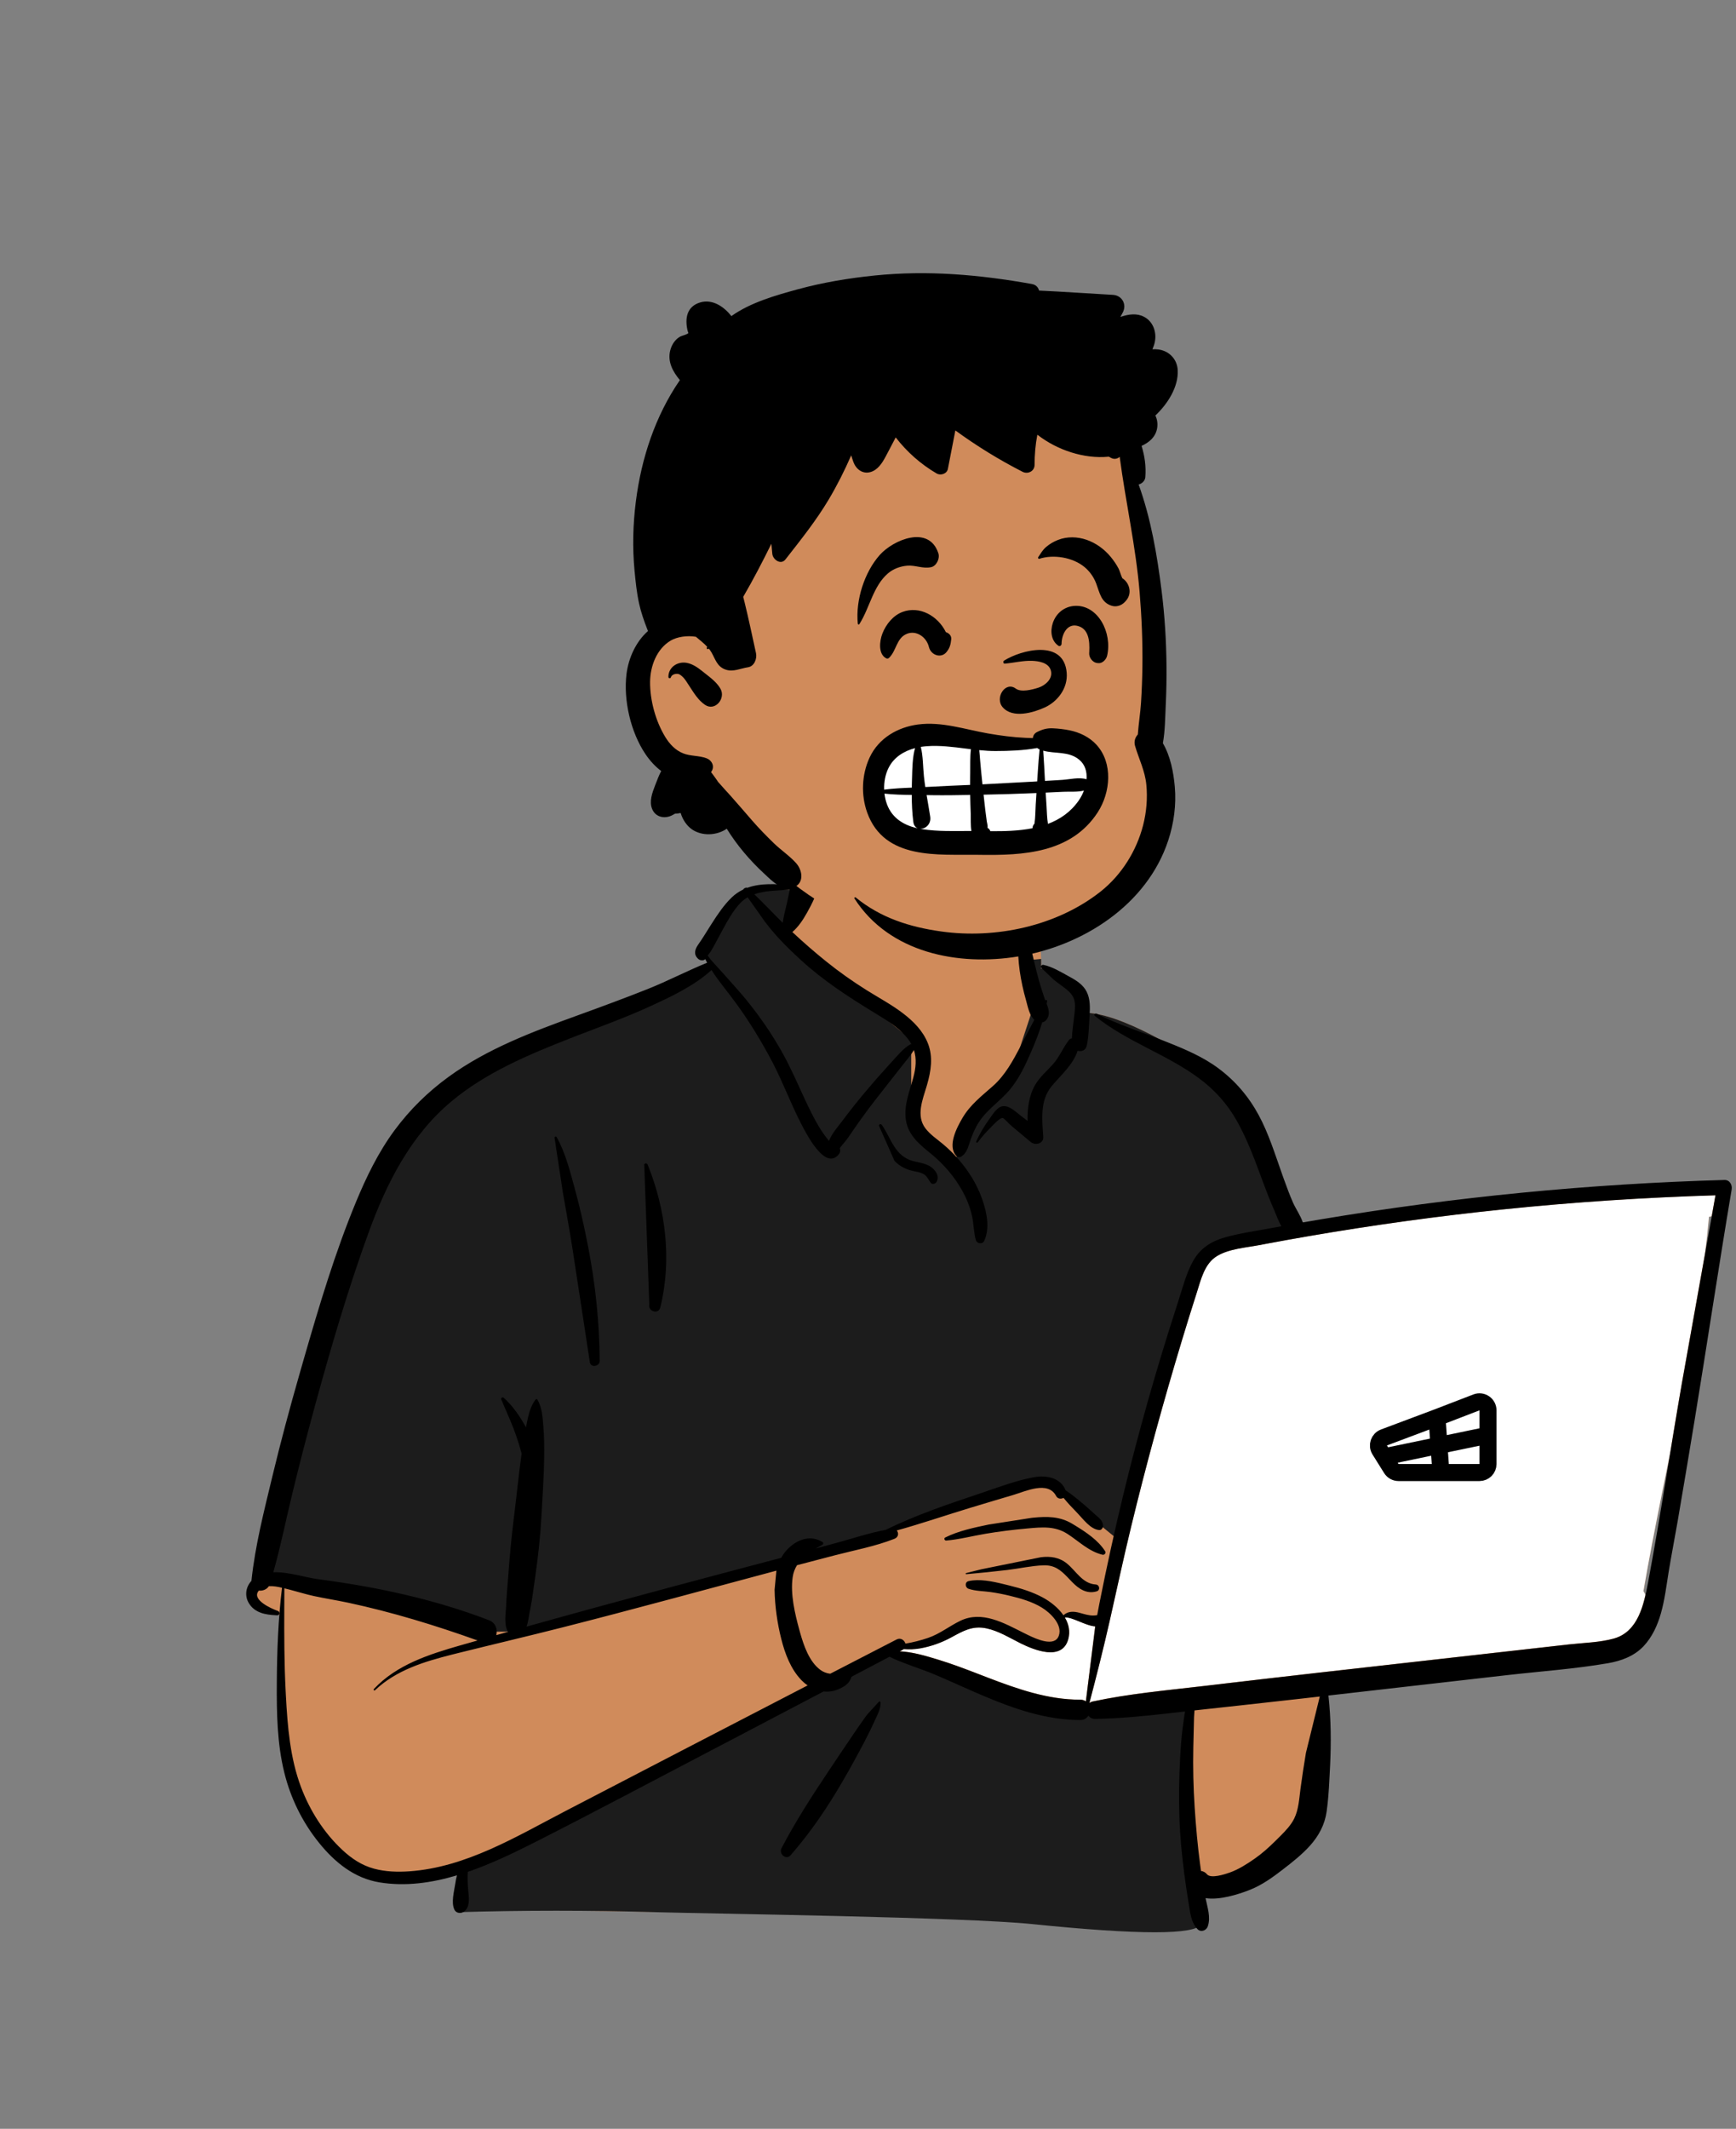 <svg width="204" height="250" viewBox="0 0 204 250" fill="none" xmlns="http://www.w3.org/2000/svg">
<rect x="0" y="0" width="204" height="250" fill="#808080" stroke="none"/>
<path fill-rule="evenodd" clip-rule="evenodd" d="M199.234 139.33C196.745 139.576 194.256 139.82 191.768 140.065C179.848 140.979 167.933 142.886 156.104 144.031C155.81 143.551 155.233 143.63 154.883 143.964C153.703 143.86 152.38 142.955 151.311 143.897C151.276 143.892 151.242 143.886 151.207 143.883C149.303 140.218 147.987 136.309 146.71 132.395C145.895 129.989 144.798 127.659 142.771 126.043C139.313 123.635 131.388 118.752 127.326 118.957C127.259 118.228 126.92 117.476 126.363 116.99C127.59 114.893 122.685 113.524 122.339 113.767C122.561 106.759 119.274 100.673 112.027 99.277C105.534 97.92 96.3 97.692 92.808 104.498C92.424 104.455 88.501 104.434 88.121 104.477C87.531 103.727 81.049 110.832 83.705 113.306C59.954 123.844 46.448 122.587 39.874 152.213C38.986 154.996 38.921 158.042 37.982 160.763C34.643 168.583 31.935 176.91 31.261 185.419C29.633 185.837 29.446 188.716 31.332 189.132C32.052 189.292 32.654 189.509 33.179 189.921C32.769 196.894 34.45 212.823 35.51 212.774C37.67 219.669 47.305 221.615 54.127 219.192C52.951 221.411 54.127 222.806 54.127 223.992C78.672 224.923 105.51 224.387 130.049 225.664C133.188 225.62 136.489 226.438 139.585 225.967C141.474 225.513 141.477 222.535 139.562 222.167L147.93 220.344C147.743 220.273 151.379 217.847 154.128 213.313C156.686 208.242 154.945 202.12 156.104 196.603C165.158 195.861 174.361 195.543 183.316 194.005C184.537 197.669 189.822 193.287 191.502 191.525C191.5 191.522 191.498 191.519 191.496 191.516C192.309 191.293 192.961 190.529 192.983 189.624C193.553 188.807 193.673 187.655 193.126 186.866C195.632 172.361 199.453 157.552 200.833 142.911C201.322 142.802 201.781 142.588 202.171 142.257L202.14 142.225C202.8 141.487 202.928 140.212 201.827 139.585C200.939 139.078 200.198 139.235 199.234 139.33Z" fill="#D08B5B"/>
<path fill-rule="evenodd" clip-rule="evenodd" d="M104.577 193.617L106.495 194.841L122.181 199.911L131.768 201.134L139.611 199.911V213.372L141.18 225.959C140.482 227.241 133.859 227.241 121.31 225.959C113.31 225.142 84.073 224.745 77.416 224.571L77.039 224.56C69.216 224.334 61.489 224.334 53.857 224.56V219.84L75.644 209.001L95.165 197.988L104.577 193.617ZM93.462 103.398L94.903 104.477L91.758 109.66L107.08 122.092V132.021L111.932 136.624L114.704 132.021L118.612 126.81L121.388 118.362L120.443 112.796L122.344 112.616C122.353 112.997 122.352 113.381 122.34 113.767C122.685 113.524 127.59 114.893 126.364 116.99C126.92 117.476 127.259 118.228 127.327 118.957C131.388 118.752 139.313 123.635 142.772 126.043C144.798 127.659 145.895 129.989 146.71 132.395L146.902 132.982L147.1 133.585L147.3 134.187C148.403 137.497 149.594 140.777 151.207 143.883C151.242 143.886 151.277 143.892 151.311 143.897C152.38 142.955 153.703 143.86 154.884 143.964C155.225 143.638 155.783 143.554 156.084 143.999L156.105 144.031L141.399 146.937L131.698 181.07L123.249 174.191L118.714 174.868L106.738 179.2L92.81 182.829L61.013 191.621H56.964L33.402 185.914L31.278 185.211C31.98 176.775 34.671 168.519 37.983 160.763C38.921 158.042 38.986 154.996 39.874 152.213C46.449 122.587 59.954 123.844 83.706 113.306C81.049 110.832 87.531 103.727 88.121 104.477L88.158 104.474L88.239 104.469L88.342 104.466C89.269 104.439 92.464 104.459 92.808 104.498C93.008 104.109 93.227 103.742 93.462 103.398Z" fill="#1C1C1C"/>
<path fill-rule="evenodd" clip-rule="evenodd" d="M201.584 140.367L201.146 142.815C201.042 142.849 200.936 142.878 200.829 142.902C200.691 144.362 200.529 145.823 200.347 147.285L197.631 162.467C197.163 165.152 196.718 167.844 196.277 170.536L195.692 173.429L195.33 175.226C194.548 179.119 193.788 182.999 193.121 186.857C193.222 187.002 193.3 187.16 193.357 187.325L193.305 187.543L193.27 187.688L193.233 187.831C192.707 189.859 191.792 191.826 189.635 192.422C188.008 192.872 186.223 192.913 184.543 193.091L184.357 193.111L154.961 196.427C151.409 196.827 147.858 197.24 144.308 197.657L141.231 198.019C136.941 198.517 132.627 198.909 128.401 199.811C128.246 199.844 128.117 199.907 128.012 199.989C128.863 196.757 129.678 193.53 130.416 190.266C131.247 186.593 132.036 182.912 132.925 179.252C134.715 171.878 136.723 164.553 138.92 157.29C139.381 155.766 139.853 154.244 140.335 152.727L140.674 151.666L140.934 150.82C141.337 149.531 141.836 148.207 143.017 147.496C144.4 146.663 146.286 146.525 147.854 146.238L148.916 146.037C150.505 145.74 152.096 145.454 153.689 145.179C161.315 143.864 168.985 142.808 176.683 142.015C184.693 141.19 192.731 140.654 200.779 140.392L201.584 140.367ZM128.621 190.985L128.696 190.991L127.598 199.795C127.423 199.672 127.2 199.597 126.928 199.597C123.326 199.608 119.873 198.453 116.534 197.184L116.025 196.99L114.607 196.443C113.166 195.889 111.717 195.348 110.241 194.898L109.645 194.718L109.341 194.628C108.224 194.301 107.048 194.003 105.886 193.929L105.728 193.921L106.066 193.742C106.116 193.716 106.159 193.687 106.198 193.656C106.837 193.703 107.478 193.69 108.153 193.568C109.423 193.339 110.657 192.896 111.79 192.28L112.296 192.005L112.503 191.894L112.64 191.823L112.776 191.754C113.75 191.267 114.68 190.963 115.909 191.222C117.304 191.516 118.527 192.271 119.785 192.908L120.008 193.019L120.158 193.092L120.311 193.164L120.466 193.235C122.166 194.003 124.873 194.831 125.525 192.512C125.787 191.58 125.582 190.708 125.127 189.943C125.974 189.869 127.487 190.871 128.621 190.985Z" fill="white"/>
<path fill-rule="evenodd" clip-rule="evenodd" d="M93.261 102.917C94 101.053 96.5 101.778 96.222 103.736C96.055 104.909 95.414 106.148 94.839 107.176C94.37 108.013 93.836 108.83 93.111 109.457C94.401 110.664 95.74 111.827 97.113 112.931C98.611 114.136 100.186 115.246 101.814 116.267C103.241 117.162 104.734 117.955 106.079 118.976C107.331 119.926 108.471 121.068 109.051 122.558C109.669 124.146 109.4 125.785 108.945 127.372L108.893 127.551C108.428 129.123 107.623 131.017 108.739 132.498C109.307 133.252 110.133 133.786 110.846 134.388C111.48 134.924 112.074 135.506 112.62 136.132C113.81 137.496 114.777 139.031 115.388 140.741L115.442 140.896C115.966 142.41 116.348 144.264 115.641 145.751C115.438 146.177 114.784 146.038 114.67 145.624C114.413 144.684 114.427 143.699 114.211 142.746C113.987 141.755 113.614 140.814 113.127 139.924C112.184 138.202 110.908 136.731 109.4 135.487L108.948 135.119C107.772 134.151 106.691 133.123 106.452 131.52C106.196 129.806 106.881 128.172 107.322 126.549C107.629 125.418 107.729 124.334 107.397 123.312C106.992 123.975 106.439 124.605 106.002 125.166C105.131 126.285 104.252 127.398 103.375 128.512C102.476 129.655 101.599 130.815 100.764 132.006C100.39 132.539 100.021 133.074 99.653 133.611C99.376 134.014 98.989 134.417 98.688 134.828C98.761 135.048 98.755 135.301 98.622 135.481C97.021 137.651 94.744 133.124 94.15 131.98C92.94 129.651 92.04 127.177 90.826 124.848C89.569 122.434 88.137 120.085 86.541 117.881C85.575 116.548 84.493 115.296 83.61 113.921C81.53 115.813 78.792 117.081 76.277 118.232C73.514 119.495 70.644 120.528 67.811 121.624L66.974 121.95C62.093 123.861 57.092 125.96 53.035 129.353C48.268 133.342 45.447 138.9 43.347 144.656C40.93 151.283 38.931 158.088 37.067 164.889C36.113 168.369 35.208 171.865 34.357 175.372C33.607 178.461 32.985 181.581 32.117 184.639C33.878 184.576 35.885 185.26 37.388 185.457C44.238 186.357 50.995 187.79 57.462 190.272C58.261 190.579 58.492 191.379 58.318 192.027C58.779 191.897 59.239 191.765 59.7 191.635C59.195 190.859 59.436 189.473 59.476 188.613L59.478 188.554C59.519 187.408 59.643 186.261 59.723 185.118C59.876 182.938 60.075 180.774 60.34 178.607L60.408 178.065C60.708 175.707 60.93 173.335 61.258 170.981L61.296 170.712C61.139 170.11 60.956 169.515 60.764 168.922C60.253 167.345 59.531 165.86 58.899 164.331C58.824 164.152 59.08 164.048 59.199 164.156C60.27 165.123 61.121 166.349 61.805 167.631C61.817 167.571 61.827 167.51 61.839 167.45L61.917 167.065C62.11 166.125 62.344 165.137 62.918 164.376C62.979 164.295 63.1 164.278 63.158 164.376C63.708 165.309 63.769 166.49 63.854 167.552C63.95 168.753 63.962 169.969 63.945 171.174C63.912 173.527 63.746 175.887 63.615 178.237C63.485 180.546 63.231 182.826 62.904 185.112L62.842 185.541C62.682 186.629 62.551 187.731 62.34 188.812L62.281 189.106C62.168 189.642 62.099 190.398 61.874 191.026C67.65 189.41 73.435 187.831 79.23 186.28C83.419 185.158 87.612 184.054 91.804 182.942C92.025 182.543 92.3 182.169 92.644 181.836C93.776 180.736 95.277 180.245 96.654 181.091C96.766 181.161 96.775 181.336 96.654 181.403C96.39 181.548 96.126 181.696 95.866 181.85L98.383 181.167C100.264 180.655 102.168 180.016 104.093 179.66C107.64 177.904 111.454 176.634 115.19 175.378L115.63 175.229C117.543 174.575 119.521 173.842 121.498 173.48C122.945 173.214 124.643 173.535 125.225 175.021C125.961 175.508 126.654 176.08 127.323 176.643C127.807 177.05 128.27 177.482 128.741 177.903L128.828 177.98C129.213 178.315 129.519 178.539 129.613 179.073C129.662 179.349 129.487 179.722 129.148 179.685C128.111 179.574 127.268 178.368 126.564 177.648C126.021 177.091 125.473 176.516 124.977 175.904C124.688 176.062 124.292 176.033 124.107 175.684C123.153 173.871 120.538 175.127 119.092 175.557L117.019 176.172C115.983 176.48 114.948 176.79 113.914 177.105C111.072 177.97 108.244 178.939 105.377 179.734C105.633 180.017 105.598 180.52 105.11 180.711C102.866 181.595 100.403 182.052 98.072 182.658C96.599 183.041 95.128 183.426 93.657 183.814C93.405 184.223 93.223 184.687 93.147 185.227C92.866 187.211 93.408 189.5 93.935 191.42L94.014 191.706C94.448 193.249 95.086 195.141 96.413 196.115C96.737 196.352 97.15 196.518 97.565 196.555C100.164 195.214 102.762 193.873 105.361 192.534C105.843 192.286 106.288 192.622 106.396 193.021C107.312 192.87 108.227 192.632 109.06 192.349C110.46 191.872 111.552 190.963 112.865 190.334C115.403 189.117 117.996 190.612 120.269 191.748L120.793 192.006C121.812 192.502 123.933 193.455 124.422 192.098C124.895 190.786 123.399 189.383 122.434 188.792C121.282 188.088 119.941 187.711 118.64 187.397C117.897 187.218 117.145 187.071 116.388 186.964C115.53 186.843 114.644 186.861 113.817 186.582C113.407 186.444 113.344 185.79 113.817 185.682C115.089 185.391 116.608 185.708 117.935 186.032L118.629 186.203C119.966 186.532 121.316 186.945 122.535 187.602C123.42 188.08 124.355 188.805 124.966 189.693C125.496 189.199 126.157 189.216 126.844 189.399L127.217 189.503C127.834 189.674 128.333 189.792 128.933 189.674C129.013 189.236 129.094 188.798 129.181 188.361C130.036 184.057 130.973 179.771 132.007 175.507C133.791 168.153 135.855 160.879 138.182 153.68L138.415 152.961C138.952 151.314 139.384 149.52 140.249 148.007C141.067 146.577 142.378 145.753 143.936 145.317C145.704 144.821 147.561 144.562 149.365 144.228C149.767 144.153 150.17 144.083 150.573 144.009C150.232 143.393 149.979 142.694 149.75 142.157L149.71 142.064C149.218 140.94 148.777 139.796 148.35 138.646L148.031 137.781C147.262 135.699 146.467 133.651 145.385 131.703C144.246 129.654 142.734 127.978 140.85 126.591C137.009 123.763 132.379 122.321 128.654 119.299C128.501 119.175 128.697 118.963 128.852 119.042C131.367 120.309 134.083 121.171 136.7 122.204L137.216 122.408C139.284 123.23 141.384 124.125 143.174 125.457C145.17 126.941 146.742 128.785 147.923 130.977C149.087 133.138 149.832 135.557 150.654 137.866L150.873 138.481C151.205 139.403 151.547 140.323 151.939 141.22C152.25 141.933 152.831 142.746 153.095 143.56C153.818 143.434 154.54 143.308 155.263 143.187C170.927 140.564 186.765 139.023 202.639 138.572C203.26 138.554 203.581 139.149 203.489 139.692C201.966 148.727 200.612 157.793 199.127 166.835C198.479 170.781 197.817 174.724 197.141 178.665C196.798 180.662 196.401 182.651 196.077 184.651C195.815 186.266 195.624 187.894 195.174 189.471C194.77 190.886 194.151 192.25 193.134 193.329C192.037 194.492 190.506 195.055 188.966 195.321C185.054 195.996 181.042 196.272 177.099 196.722L156.106 199.118C156.413 201.914 156.435 204.668 156.295 207.497L156.214 209.042C156.149 210.284 156.07 211.529 155.893 212.758C155.669 214.301 154.966 215.607 153.93 216.759C152.978 217.817 151.822 218.719 150.698 219.585C149.531 220.483 148.325 221.35 146.953 221.905L146.775 221.976C145.571 222.447 143.313 223.177 141.667 222.911C141.882 223.992 142.298 225.154 141.929 226.223C141.758 226.72 141.111 226.968 140.714 226.545C139.928 225.708 139.867 224.601 139.681 223.509C139.487 222.372 139.32 221.231 139.172 220.087C138.885 217.875 138.662 215.643 138.593 213.413C138.523 211.122 138.55 208.829 138.673 206.541C138.737 205.366 138.815 204.191 138.964 203.024C139.027 202.526 139.092 202.028 139.166 201.531C139.193 201.35 139.223 201.17 139.255 200.99L137.371 201.203C134.482 201.527 131.591 201.819 128.682 201.864C128.337 201.869 128.072 201.712 127.899 201.483C127.714 201.784 127.393 202 126.932 201.998C122.869 201.983 119.085 200.651 115.389 199.08C113.526 198.288 111.692 197.431 109.827 196.646C108.085 195.913 106.224 195.39 104.524 194.564L100.059 196.914C100.026 197.029 99.984 197.138 99.939 197.23C99.649 197.825 99.076 198.148 98.49 198.391C97.928 198.625 97.346 198.698 96.779 198.639C93.392 200.419 90.005 202.197 86.615 203.971L83.225 205.744C76.47 209.272 69.742 212.857 62.944 216.302L62.444 216.555C60.096 217.736 57.575 218.933 54.969 219.826C54.923 220.487 54.952 221.131 55.007 221.831L55.02 221.983C55.098 222.811 55.265 223.847 54.603 224.436C54.259 224.743 53.644 224.744 53.41 224.282C52.985 223.445 53.366 222.124 53.501 221.214C53.549 220.891 53.607 220.558 53.693 220.235C50.706 221.127 47.628 221.56 44.589 221.059C41.629 220.572 39.337 218.701 37.489 216.414C35.539 214 34.153 211.187 33.41 208.172C32.563 204.74 32.508 201.197 32.528 197.682C32.549 193.939 32.687 190.178 33.141 186.461C32.644 186.343 32.092 186.242 31.59 186.277C31.341 186.676 30.858 186.844 30.422 186.793C29.473 187.842 31.879 188.915 32.648 189.183C32.915 189.276 32.887 189.711 32.579 189.698L32.385 189.689C31.197 189.626 29.969 189.422 29.27 188.315C28.71 187.427 28.879 186.375 29.546 185.651C29.987 181.471 31.041 177.4 32.021 173.322C32.984 169.32 34.054 165.343 35.189 161.386L35.697 159.615C37.484 153.411 39.351 147.157 41.815 141.199C43.045 138.225 44.462 135.305 46.384 132.711C48.175 130.293 50.289 128.224 52.719 126.457C57.25 123.162 62.566 121.171 67.79 119.275L68.024 119.19C70.731 118.208 73.431 117.214 76.108 116.15C78.474 115.209 80.742 114.016 83.097 113.06C83.021 112.921 82.947 112.78 82.876 112.638L82.832 112.674C82.825 112.68 82.817 112.686 82.809 112.692C82.572 112.856 82.224 112.775 82.028 112.59C81.477 112.069 81.664 111.49 82.032 110.949L82.079 110.88C82.53 110.248 82.931 109.579 83.346 108.924L83.606 108.514C84.304 107.419 85.036 106.317 85.966 105.413C86.396 104.993 86.868 104.68 87.367 104.446C87.324 104.356 87.699 104.17 87.805 104.264C89.387 103.683 91.207 103.805 92.932 103.965M155.09 199.233L152.89 199.484C150.47 199.76 148.049 200.027 145.628 200.292L140.369 200.865C140.356 201.166 140.319 201.46 140.313 201.687C140.278 202.858 140.253 204.029 140.229 205.2C140.18 207.548 140.233 209.897 140.387 212.24C140.537 214.511 140.733 216.781 141.039 219.036L141.102 219.487L141.138 219.724C141.387 219.748 141.632 219.867 141.836 220.111C142.281 220.644 143.892 220.126 144.521 219.902C145.555 219.532 146.529 218.909 147.428 218.283C148.306 217.672 149.096 216.96 149.856 216.21L150.477 215.593C151.095 214.977 151.714 214.321 152.093 213.546C152.607 212.495 152.673 211.205 152.824 210.06C153.009 208.652 153.23 207.244 153.463 205.843M91.236 184.454L91.008 184.514C82.72 186.723 74.444 188.997 66.131 191.108C62.017 192.153 57.883 193.122 53.764 194.147L53.097 194.314C49.848 195.138 46.559 196.13 44.071 198.494C43.979 198.581 43.846 198.447 43.932 198.355C46.614 195.491 50.428 194.279 54.09 193.228C54.767 193.034 55.445 192.844 56.122 192.651C51.142 190.87 46.082 189.321 40.906 188.215C39.574 187.931 38.225 187.722 36.893 187.436C35.965 187.237 35.057 186.949 34.139 186.71L33.416 186.527L33.406 188.819C33.394 192.064 33.4 195.307 33.565 198.552L33.596 199.154C33.789 202.765 34.089 206.451 35.367 209.856C36.405 212.623 38.06 215.23 40.224 217.246C41.32 218.265 42.497 219.059 43.952 219.451C45.304 219.815 46.719 219.858 48.109 219.761C54.772 219.294 60.703 215.664 66.491 212.658C75.958 207.742 85.427 202.828 94.903 197.93C94.647 197.754 94.406 197.552 94.186 197.324C92.916 196.008 92.245 194.206 91.805 192.461C91.336 190.603 91.056 188.612 91.023 186.694M103.294 199.828C103.378 199.783 103.474 199.839 103.478 199.934C103.508 200.66 103.108 201.376 102.809 202.03L102.777 202.1C102.414 202.91 102.016 203.709 101.605 204.496C100.784 206.068 99.93 207.623 99.038 209.156C97.246 212.24 95.254 215.194 92.899 217.879C92.368 218.486 91.493 217.708 91.834 217.055C93.48 213.906 95.398 210.933 97.372 207.986C98.361 206.511 99.348 205.034 100.347 203.565C100.763 202.952 101.185 202.342 101.618 201.74L101.879 201.38M201.589 140.375C193.272 140.627 184.965 141.171 176.688 142.024C168.99 142.817 161.32 143.872 153.694 145.188C152.101 145.463 150.51 145.749 148.921 146.046L147.968 146.226C146.379 146.528 144.437 146.653 143.022 147.504C141.53 148.402 141.127 150.278 140.631 151.825C140.047 153.645 139.479 155.469 138.925 157.299C136.728 164.561 134.72 171.887 132.93 179.261C132.041 182.921 131.252 186.602 130.421 190.275C129.683 193.539 128.868 196.766 128.017 199.997C128.122 199.915 128.25 199.853 128.406 199.82C132.632 198.918 136.946 198.526 141.236 198.028L141.651 197.979C146.088 197.456 150.526 196.936 154.966 196.436L184.362 193.12C186.096 192.924 187.953 192.898 189.64 192.431C192.509 191.637 193.181 188.421 193.662 185.859L193.677 185.782C195.128 178.042 196.283 170.235 197.636 162.475M128.701 191C127.559 190.924 125.997 189.876 125.131 189.951C125.586 190.716 125.791 191.589 125.529 192.52C124.8 195.113 121.503 193.772 119.915 192.98C118.613 192.33 117.355 191.535 115.914 191.23C114.281 190.886 113.174 191.537 111.794 192.288C110.661 192.905 109.427 193.348 108.158 193.577C107.483 193.699 106.842 193.712 106.202 193.664C106.163 193.696 106.12 193.725 106.071 193.751L105.732 193.929C107.263 193.999 108.821 194.473 110.246 194.907C111.722 195.356 113.171 195.898 114.612 196.452L116.03 196.998C119.527 198.341 123.147 199.617 126.932 199.606C127.204 199.605 127.427 199.681 127.603 199.804M122.316 182.875C123.443 182.737 124.484 182.885 125.385 183.621C126.471 184.509 127.201 185.981 128.763 186.078C129.219 186.106 129.325 186.748 128.872 186.883C127.709 187.228 126.768 186.597 125.976 185.778L125.443 185.22C124.66 184.407 123.938 183.778 122.61 183.827C121.187 183.879 119.762 184.208 118.349 184.376C116.748 184.566 115.147 184.728 113.541 184.868C113.466 184.874 113.454 184.756 113.523 184.739L115.322 184.29M121.227 178.252L121.413 178.233C123.05 178.074 124.548 178.068 126.01 178.951L126.29 179.121C127.609 179.925 129.044 180.872 129.868 182.173C130.003 182.386 129.78 182.637 129.554 182.582C127.97 182.201 126.812 181.035 125.479 180.162C123.984 179.183 122.439 179.344 120.734 179.496C119.083 179.644 117.433 179.846 115.798 180.122C114.262 180.381 112.721 180.79 111.169 180.921L111.17 180.918C110.992 180.917 110.891 180.65 111.072 180.56C112.647 179.771 114.47 179.398 116.183 179.038M65.163 133.597C65.16 133.467 65.343 133.418 65.406 133.531C66.472 135.411 67.028 137.715 67.596 139.786C68.19 141.956 68.67 144.147 69.101 146.355C69.974 150.825 70.439 155.27 70.471 159.826C70.475 160.476 69.419 160.649 69.315 159.983C68.629 155.551 67.972 151.115 67.28 146.684C66.932 144.456 66.528 142.236 66.14 140.014M75.709 136.871C75.63 136.612 76.007 136.525 76.103 136.762C78.241 142.026 78.965 147.991 77.592 153.544C77.382 154.394 76.141 154.026 76.3 153.187M103.286 132.194C103.275 132 103.526 131.969 103.621 132.103C104.634 133.535 105.054 135.452 106.831 136.192C107.718 136.561 108.717 136.497 109.501 137.121C110.025 137.538 110.427 138.197 110.034 138.829C109.907 139.033 109.552 139.135 109.379 138.913C109.128 138.59 108.995 138.203 108.654 137.961C108.172 137.619 107.523 137.598 106.97 137.437C106.256 137.229 105.627 136.866 105.111 136.326M120.209 108.316C120.314 108.263 120.414 108.297 120.481 108.388C120.576 108.517 120.564 108.642 120.448 108.731C120.604 109.05 120.788 109.851 120.814 109.968C120.921 110.441 121.034 110.911 121.153 111.38C121.392 112.327 121.602 113.282 121.842 114.229C122.096 115.233 122.399 116.227 122.736 117.206C122.757 117.269 122.781 117.334 122.806 117.4L122.845 117.499L122.854 117.484C122.923 117.375 123.065 117.451 123.048 117.566C123.033 117.67 123.012 117.774 122.994 117.879L123.029 117.973C123.25 118.567 123.401 119.194 122.996 119.719C122.845 119.915 122.678 120.032 122.471 120.066C122.138 121.166 121.721 122.245 121.274 123.281L121.144 123.584C120.486 125.096 119.786 126.589 118.739 127.876C117.597 129.282 116.026 130.241 115.031 131.781C114.568 132.498 114.246 133.251 113.984 134.06L113.886 134.367C113.7 134.94 113.486 135.494 112.951 135.83C112.78 135.937 112.524 135.903 112.387 135.757C111.289 134.592 112.438 132.418 113.1 131.291C114.02 129.723 115.351 128.72 116.684 127.537C118.121 126.262 119.038 124.557 119.925 122.876C120.468 121.847 120.992 120.795 121.544 119.762C120.967 119.25 120.783 118.235 120.587 117.529L120.57 117.466C120.247 116.335 119.99 115.175 119.828 114.011C119.672 112.891 119.607 111.787 119.648 110.66L119.66 110.374M122.353 113.647C122.226 113.472 122.437 113.273 122.612 113.31C123.675 113.53 124.714 114.176 125.668 114.697L125.77 114.753C126.531 115.165 127.297 115.669 127.697 116.469C128.132 117.339 128.096 118.341 128.037 119.286L128.031 119.374C127.959 120.508 127.947 121.685 127.708 122.798C127.585 123.368 127.071 123.528 126.631 123.394C126.108 125.051 124.638 126.272 123.565 127.579C122.196 129.246 122.453 131.497 122.596 133.505C122.654 134.318 121.646 134.549 121.127 134.115L119.93 133.118C119.731 132.952 119.532 132.785 119.334 132.618C119.164 132.474 118.995 132.33 118.828 132.184L118.578 131.963C118.468 131.863 117.98 131.316 117.837 131.293C117.491 131.238 116.67 132.152 116.389 132.439L116.353 132.475C115.824 132.995 115.346 133.555 114.9 134.149C114.818 134.258 114.658 134.168 114.717 134.041C115.116 133.184 115.58 132.364 116.131 131.597L116.242 131.445C116.609 130.949 117.101 130.074 117.748 129.928C118.538 129.749 119.326 130.544 119.901 130.985L119.938 131.013C120.211 131.218 120.481 131.428 120.751 131.639C120.723 130.144 120.911 128.633 121.681 127.345C122.223 126.437 123.036 125.764 123.732 124.983C124.506 124.114 124.911 123.045 125.612 122.14C125.702 122.023 125.826 121.96 125.961 121.941C125.988 121.213 126.095 120.478 126.178 119.758L126.201 119.542C126.285 118.76 126.482 117.804 126.1 117.071C125.74 116.379 124.912 115.891 124.299 115.421L123.799 115.032M87.858 105.375C87.538 105.56 87.239 105.791 86.967 106.08C86.113 106.989 85.502 108.12 84.908 109.208C84.588 109.794 84.279 110.387 83.957 110.971C83.817 111.226 83.672 111.477 83.526 111.728C83.459 111.844 83.258 112.074 83.159 112.216C83.269 112.371 83.384 112.524 83.5 112.675C83.544 112.733 86.609 116.081 87.677 117.391C89.312 119.398 90.774 121.518 92.024 123.787C93.248 126.009 94.18 128.362 95.314 130.627C95.881 131.761 96.515 132.887 97.323 133.869C97.354 133.907 97.387 133.943 97.419 133.981C97.727 133.146 98.517 132.251 98.905 131.737L98.942 131.689C99.822 130.499 100.751 129.345 101.7 128.211C102.568 127.175 103.457 126.161 104.368 125.165L104.711 124.792C105.345 124.104 106.151 123.075 107.08 122.584C106.981 122.406 106.866 122.23 106.733 122.056C105.863 120.915 104.632 120.087 103.418 119.34L102.631 118.86C99.663 117.046 96.741 115.148 94.165 112.791C92.802 111.544 91.457 110.237 90.311 108.782L89.906 108.268M92.81 104.477C91.42 104.594 89.919 104.566 88.635 105.02C89.776 106.103 90.862 107.272 91.977 108.373C92.076 107.628 92.279 106.893 92.451 106.167" fill="black"/>
<path d="M168.863 166.475L162.631 168.812C162.039 169.034 161.799 169.743 162.134 170.279L162.638 171.086M168.863 166.475L173.498 164.692C174.153 164.44 174.857 164.924 174.857 165.625V168.55M168.863 166.475L169.324 172.931M169.324 172.931H173.857C174.409 172.931 174.857 172.483 174.857 171.931V168.55M169.324 172.931H164.345C164.001 172.931 163.68 172.753 163.497 172.461L162.638 171.086M162.638 171.086L174.857 168.55" stroke="black" stroke-width="2"/>
<path fill-rule="evenodd" clip-rule="evenodd" d="M106.935 35.625C116.811 35.625 127.026 43.319 130.646 48.229C133.689 52.357 135.328 71.023 135.328 83.638C135.328 86.277 136.777 91.25 136.354 93.774C134.805 103.022 128.056 110.778 114.699 110.778C101.341 110.778 91.764 105.456 81.836 91.167C77.019 91.167 74.684 87.454 74.65 81.594C74.616 75.735 79.3 73.603 79.3 73.603C79.3 73.603 77.63 50.478 81.836 44.457C86.042 38.436 97.06 35.625 106.935 35.625Z" fill="#D08B5B"/>
<path fill-rule="evenodd" clip-rule="evenodd" d="M102.78 32.355C109.015 31.72 115.125 32.254 121.27 33.357C121.74 33.442 122.006 33.752 122.105 34.124C124.999 34.257 127.897 34.47 130.787 34.629C131.836 34.687 132.431 35.729 131.953 36.67C131.857 36.856 131.758 37.038 131.657 37.22L131.784 37.178C132.653 36.898 133.593 36.76 134.44 37.205C135.518 37.771 135.941 39.021 135.703 40.171C135.642 40.465 135.539 40.746 135.423 41.021C135.659 41.005 135.898 41.01 136.134 41.042C137.393 41.21 138.329 42.18 138.395 43.472C138.493 45.423 137.242 47.402 135.769 48.798C135.983 49.241 136.065 49.762 135.976 50.29C135.798 51.334 135.033 51.959 134.147 52.366C134.516 53.546 134.691 54.78 134.588 56.041C134.554 56.462 134.187 56.81 133.801 56.895C135.242 60.884 135.971 65.166 136.496 69.338C136.87 72.307 137.054 75.293 137.077 78.284C137.088 79.634 137.065 80.986 137.009 82.337L136.986 82.843C136.917 84.303 136.913 85.836 136.652 87.28C137.543 88.803 137.901 90.693 138.053 92.399C138.24 94.511 137.943 96.689 137.28 98.698C134.779 106.288 127.231 111.078 119.649 112.323C112.631 113.475 104.511 111.925 100.409 105.517C100.345 105.416 100.482 105.332 100.562 105.399C103.497 107.797 106.9 108.867 110.598 109.388C116.992 110.287 124.178 108.762 129.309 104.72C131.772 102.78 133.548 99.955 134.329 96.914C134.727 95.36 134.864 93.74 134.708 92.14C134.548 90.518 133.833 89.133 133.383 87.6C133.231 87.082 133.391 86.602 133.706 86.259C133.795 85.014 134.003 83.759 134.083 82.518C134.172 81.107 134.226 79.696 134.245 78.284C134.282 75.354 134.16 72.418 133.915 69.501C133.466 64.158 132.275 58.945 131.575 53.648C131.317 53.881 130.945 53.977 130.557 53.773L130.516 53.751L130.304 53.629C130.292 53.629 130.278 53.631 130.266 53.632C128.813 53.774 127.307 53.571 125.916 53.136C124.46 52.681 123.109 51.982 121.901 51.05C121.672 52.22 121.576 53.401 121.575 54.594C121.573 55.339 120.788 55.725 120.166 55.407C117.406 53.998 114.769 52.374 112.266 50.549C111.974 52.054 111.682 53.559 111.387 55.066C111.275 55.646 110.539 55.881 110.067 55.604C108.193 54.508 106.573 53.073 105.255 51.367C104.992 51.873 104.728 52.378 104.462 52.883L104.062 53.639C103.667 54.382 103.138 55.204 102.274 55.442C101.359 55.693 100.595 55.097 100.288 54.265C100.194 54.007 100.107 53.741 100.027 53.473C99.247 55.262 98.367 57.01 97.373 58.678C95.88 61.179 94.089 63.408 92.302 65.695C91.76 66.389 90.831 65.726 90.756 65.052C90.713 64.655 90.676 64.256 90.645 63.859C89.604 65.97 88.518 68.062 87.335 70.093L87.504 70.76C87.992 72.731 88.398 74.717 88.838 76.699C88.981 77.339 88.643 78.253 87.899 78.362C87.011 78.492 86.171 78.948 85.261 78.634C84.269 78.292 84.073 77.43 83.605 76.614C83.512 76.451 83.403 76.301 83.286 76.159L83.257 76.198C83.183 76.294 83.01 76.189 83.053 76.079L83.104 75.952C82.702 75.523 82.22 75.165 81.778 74.78C80.726 74.602 79.542 74.797 78.818 75.226C77.167 76.205 76.409 78.222 76.393 80.078C76.374 82.249 77.044 84.689 78.174 86.546C78.672 87.362 79.354 88.1 80.254 88.462C81.148 88.822 82.117 88.71 83.027 89.049C83.629 89.275 83.999 89.946 83.636 90.554C83.611 90.597 83.584 90.635 83.557 90.675L83.828 91.036C84.014 91.286 84.208 91.554 84.389 91.832C84.851 92.367 85.338 92.883 85.81 93.409C86.681 94.379 87.526 95.376 88.384 96.36C89.193 97.289 90.048 98.161 90.93 99.019C91.763 99.832 92.803 100.516 93.569 101.383C94.313 102.229 94.515 103.706 93.29 104.196C91.936 104.739 90.736 103.466 89.824 102.618L89.786 102.582C88.114 101.036 86.604 99.269 85.405 97.323C84.218 98.136 82.5 98.213 81.318 97.401C80.695 96.973 80.218 96.255 79.986 95.474C79.767 95.523 79.548 95.552 79.335 95.549C79.225 95.612 79.115 95.675 79.004 95.733C78.122 96.194 77.039 95.988 76.635 95.007C76.268 94.117 76.646 93.105 76.977 92.247L77.046 92.07C77.233 91.581 77.44 91.047 77.698 90.546C76.981 90.004 76.369 89.331 75.851 88.565C74.11 85.987 73.24 82.215 73.624 79.139C73.856 77.282 74.723 75.359 76.144 74.107L76.092 73.971C75.694 72.955 75.332 71.936 75.097 70.863C74.823 69.608 74.689 68.307 74.567 67.029C74.31 64.33 74.379 61.569 74.722 58.881C75.365 53.819 76.997 48.851 79.893 44.64C79.072 43.652 78.421 42.489 78.76 41.152C78.915 40.538 79.268 39.956 79.801 39.605C80.094 39.411 80.444 39.381 80.738 39.22L80.826 39.171C80.956 39.096 80.857 39.104 80.78 38.752C80.475 37.346 80.728 35.988 82.267 35.521C83.716 35.082 85.086 36.014 85.944 37.124C88.187 35.524 91.144 34.687 93.744 33.976C96.701 33.169 99.734 32.666 102.78 32.355ZM78.545 79.504C78.534 78.359 79.614 77.653 80.677 77.84C81.391 77.965 81.986 78.393 82.545 78.835L82.818 79.052C83.498 79.589 84.28 80.168 84.686 80.929C85.281 82.051 84.023 83.562 82.849 82.775C82.044 82.232 81.528 81.363 80.999 80.556L80.945 80.472C80.705 80.111 80.494 79.726 80.165 79.436L80.094 79.373C79.986 79.281 79.87 79.196 79.731 79.156C79.461 79.078 78.963 79.187 78.844 79.51L78.833 79.543C78.79 79.705 78.546 79.67 78.545 79.504Z" fill="black"/>
<path fill-rule="evenodd" clip-rule="evenodd" d="M105.538 87.136C107.326 85.945 114.01 86.818 119.26 87.136C123.429 87.389 126.407 86.888 127.36 87.598C129.513 89.202 128.467 96.958 124.757 98.018C121.046 99.079 107.292 100.56 104.92 98.018C102.549 95.476 102.33 89.274 105.538 87.136Z" fill="white"/>
<path fill-rule="evenodd" clip-rule="evenodd" d="M107.854 85.085C110.66 84.708 113.381 85.659 116.124 86.138C117.573 86.391 119.023 86.58 120.489 86.65C120.784 86.665 121.079 86.673 121.374 86.68C121.401 86.392 121.547 86.128 121.862 85.97C122.507 85.646 123.024 85.5 123.733 85.531C124.382 85.56 125.033 85.634 125.672 85.763C126.832 85.998 127.998 86.533 128.846 87.461C130.81 89.608 130.511 93.058 128.994 95.397C125.858 100.23 120.136 100.454 115.234 100.391L114.782 100.385C110.319 100.314 103.934 101.05 101.907 95.431C101.161 93.365 101.265 90.97 102.177 88.988C103.266 86.625 105.558 85.394 107.854 85.085ZM121.794 93.133L121.754 93.135C119.697 93.222 117.639 93.284 115.581 93.324C115.642 93.909 115.705 94.495 115.777 95.078C115.833 95.538 115.894 95.997 115.957 96.455C115.983 96.649 116.081 96.95 116.053 97.143L116.043 97.219C116.149 97.272 116.245 97.357 116.316 97.48C116.341 97.523 116.359 97.566 116.377 97.609C117.976 97.623 119.696 97.589 121.325 97.267L121.328 97.228C121.358 96.998 121.444 96.843 121.559 96.737C121.674 96.002 121.664 95.219 121.708 94.49C121.735 94.038 121.765 93.585 121.794 93.133ZM114.008 93.355C112.525 93.383 111.041 93.405 109.559 93.385L108.886 93.373C109.028 94.217 109.182 95.058 109.311 95.908C109.445 96.793 108.741 97.356 108.131 97.333C108.2 97.346 108.268 97.359 108.336 97.369C110.241 97.667 112.218 97.588 114.151 97.586C114.047 96.914 114.089 96.156 114.073 95.596L114.07 95.509C114.041 94.791 114.02 94.073 114.008 93.355ZM103.934 93.2C103.986 93.639 104.086 94.069 104.236 94.469C104.869 96.158 106.32 96.946 107.856 97.278C107.589 97.176 107.378 96.932 107.324 96.513C107.191 95.471 107.143 94.412 107.14 93.354C106.07 93.343 104.992 93.318 103.934 93.2ZM127.375 92.84C126.613 93.039 125.728 92.948 124.98 92.985C124.28 93.02 123.579 93.051 122.879 93.082C122.912 93.611 122.944 94.14 122.979 94.669C123.024 95.353 123.028 96.075 123.147 96.755C124.556 96.223 125.819 95.369 126.767 94.004C127.003 93.664 127.214 93.265 127.375 92.84ZM107.532 87.857C106.263 88.189 105.063 88.891 104.418 90.176C104.035 90.938 103.867 91.841 103.899 92.731C104.971 92.593 106.061 92.541 107.147 92.498C107.15 92.281 107.155 92.065 107.161 91.85L107.177 91.297C107.207 90.243 107.222 88.92 107.532 87.857ZM114.097 87.985L113.539 87.916C111.988 87.721 110.438 87.515 108.887 87.633C108.662 87.65 108.434 87.677 108.206 87.714C108.48 88.809 108.457 90.094 108.572 91.178C108.616 91.597 108.672 92.013 108.734 92.427L109.003 92.413C110.667 92.313 112.333 92.252 113.998 92.178C113.998 91.832 114 91.486 114.005 91.14L114.011 90.793C114.03 89.909 113.978 88.912 114.097 87.985ZM121.885 87.845C120.261 88.135 118.582 88.197 116.986 88.199C116.349 88.2 115.712 88.156 115.076 88.094C115.117 88.469 115.139 88.849 115.17 89.219C115.233 89.966 115.305 90.712 115.383 91.458L115.452 92.111C117.499 92.008 119.546 91.897 121.593 91.782L121.882 91.765L121.963 90.511C122.018 89.675 122.079 88.839 122.164 88.006L122.1 87.981C122.024 87.946 121.953 87.899 121.885 87.845ZM122.59 88.156C122.68 89.338 122.729 90.526 122.795 91.71L124.145 91.63C124.369 91.617 124.594 91.603 124.819 91.588C125.693 91.532 126.817 91.24 127.681 91.513C127.747 90.643 127.523 89.796 126.813 89.212C125.568 88.186 123.983 88.551 122.59 88.156ZM117.981 77.588C119.99 76.314 125.031 75.013 125.35 79.014C125.497 80.855 124.26 82.381 122.816 83.062L122.761 83.087C121.407 83.703 119.005 84.399 117.833 83.063C116.857 81.95 118.151 79.956 119.364 80.867C119.987 81.335 121.299 80.99 121.994 80.768L122.037 80.754C122.788 80.51 123.788 79.728 123.478 78.706C123.203 77.802 122.035 77.636 121.303 77.607C120.211 77.564 119.148 77.844 118.066 77.936C117.895 77.95 117.842 77.676 117.981 77.588ZM126.303 71.153C129.03 71.012 130.726 74.307 130.099 77.007C129.991 77.473 129.52 77.93 129.065 77.877L128.951 77.866C128.893 77.86 128.834 77.852 128.78 77.835C128.349 77.703 127.962 77.206 127.993 76.691L128.002 76.541C128.065 75.266 127.941 73.796 126.571 73.488C125.409 73.226 124.761 74.463 124.747 75.602C124.744 75.804 124.539 75.945 124.378 75.836C123.538 75.271 123.393 74.146 123.713 73.177C124.12 71.95 125.137 71.214 126.303 71.153ZM106.067 71.86C108.052 71.127 110.193 72.298 111.154 74.24C111.491 74.347 111.827 74.635 111.78 75.075C111.713 75.709 111.611 76.108 111.214 76.588C110.593 77.34 109.431 76.956 109.173 76.031L109.162 75.989C108.869 74.793 107.68 74.004 106.596 74.423C105.331 74.912 105.367 76.391 104.48 77.252C104.375 77.354 104.25 77.37 104.125 77.303C103.182 76.799 103.352 75.281 103.688 74.413C104.129 73.273 104.986 72.259 106.067 71.86ZM103.365 65.192C104.973 63.376 109.166 61.619 110.266 64.972C110.475 65.61 110.029 66.472 109.428 66.604C108.444 66.821 107.571 66.348 106.594 66.433C105.803 66.502 104.978 66.794 104.345 67.337C102.593 68.839 102.207 71.38 100.987 73.292C100.927 73.385 100.812 73.346 100.801 73.237C100.523 70.453 101.603 67.18 103.365 65.192ZM124.336 63.404C125.403 62.987 126.611 63.022 127.684 63.392C128.765 63.765 129.757 64.473 130.521 65.398C130.868 65.818 131.188 66.282 131.446 66.775C131.583 67.037 131.726 67.577 131.882 67.898C132.722 68.435 133.082 69.659 132.329 70.53L132.295 70.568L132.194 70.679C131.79 71.122 131.18 71.314 130.628 71.137C129.392 70.741 129.242 69.664 128.814 68.521C128.531 67.766 128.047 67.097 127.46 66.607C126.073 65.447 123.799 65.078 122.129 65.624C122.04 65.653 121.935 65.528 121.999 65.437C122.315 64.983 122.497 64.611 122.921 64.245C123.351 63.874 123.821 63.605 124.336 63.404Z" fill="black"/>
</svg>

